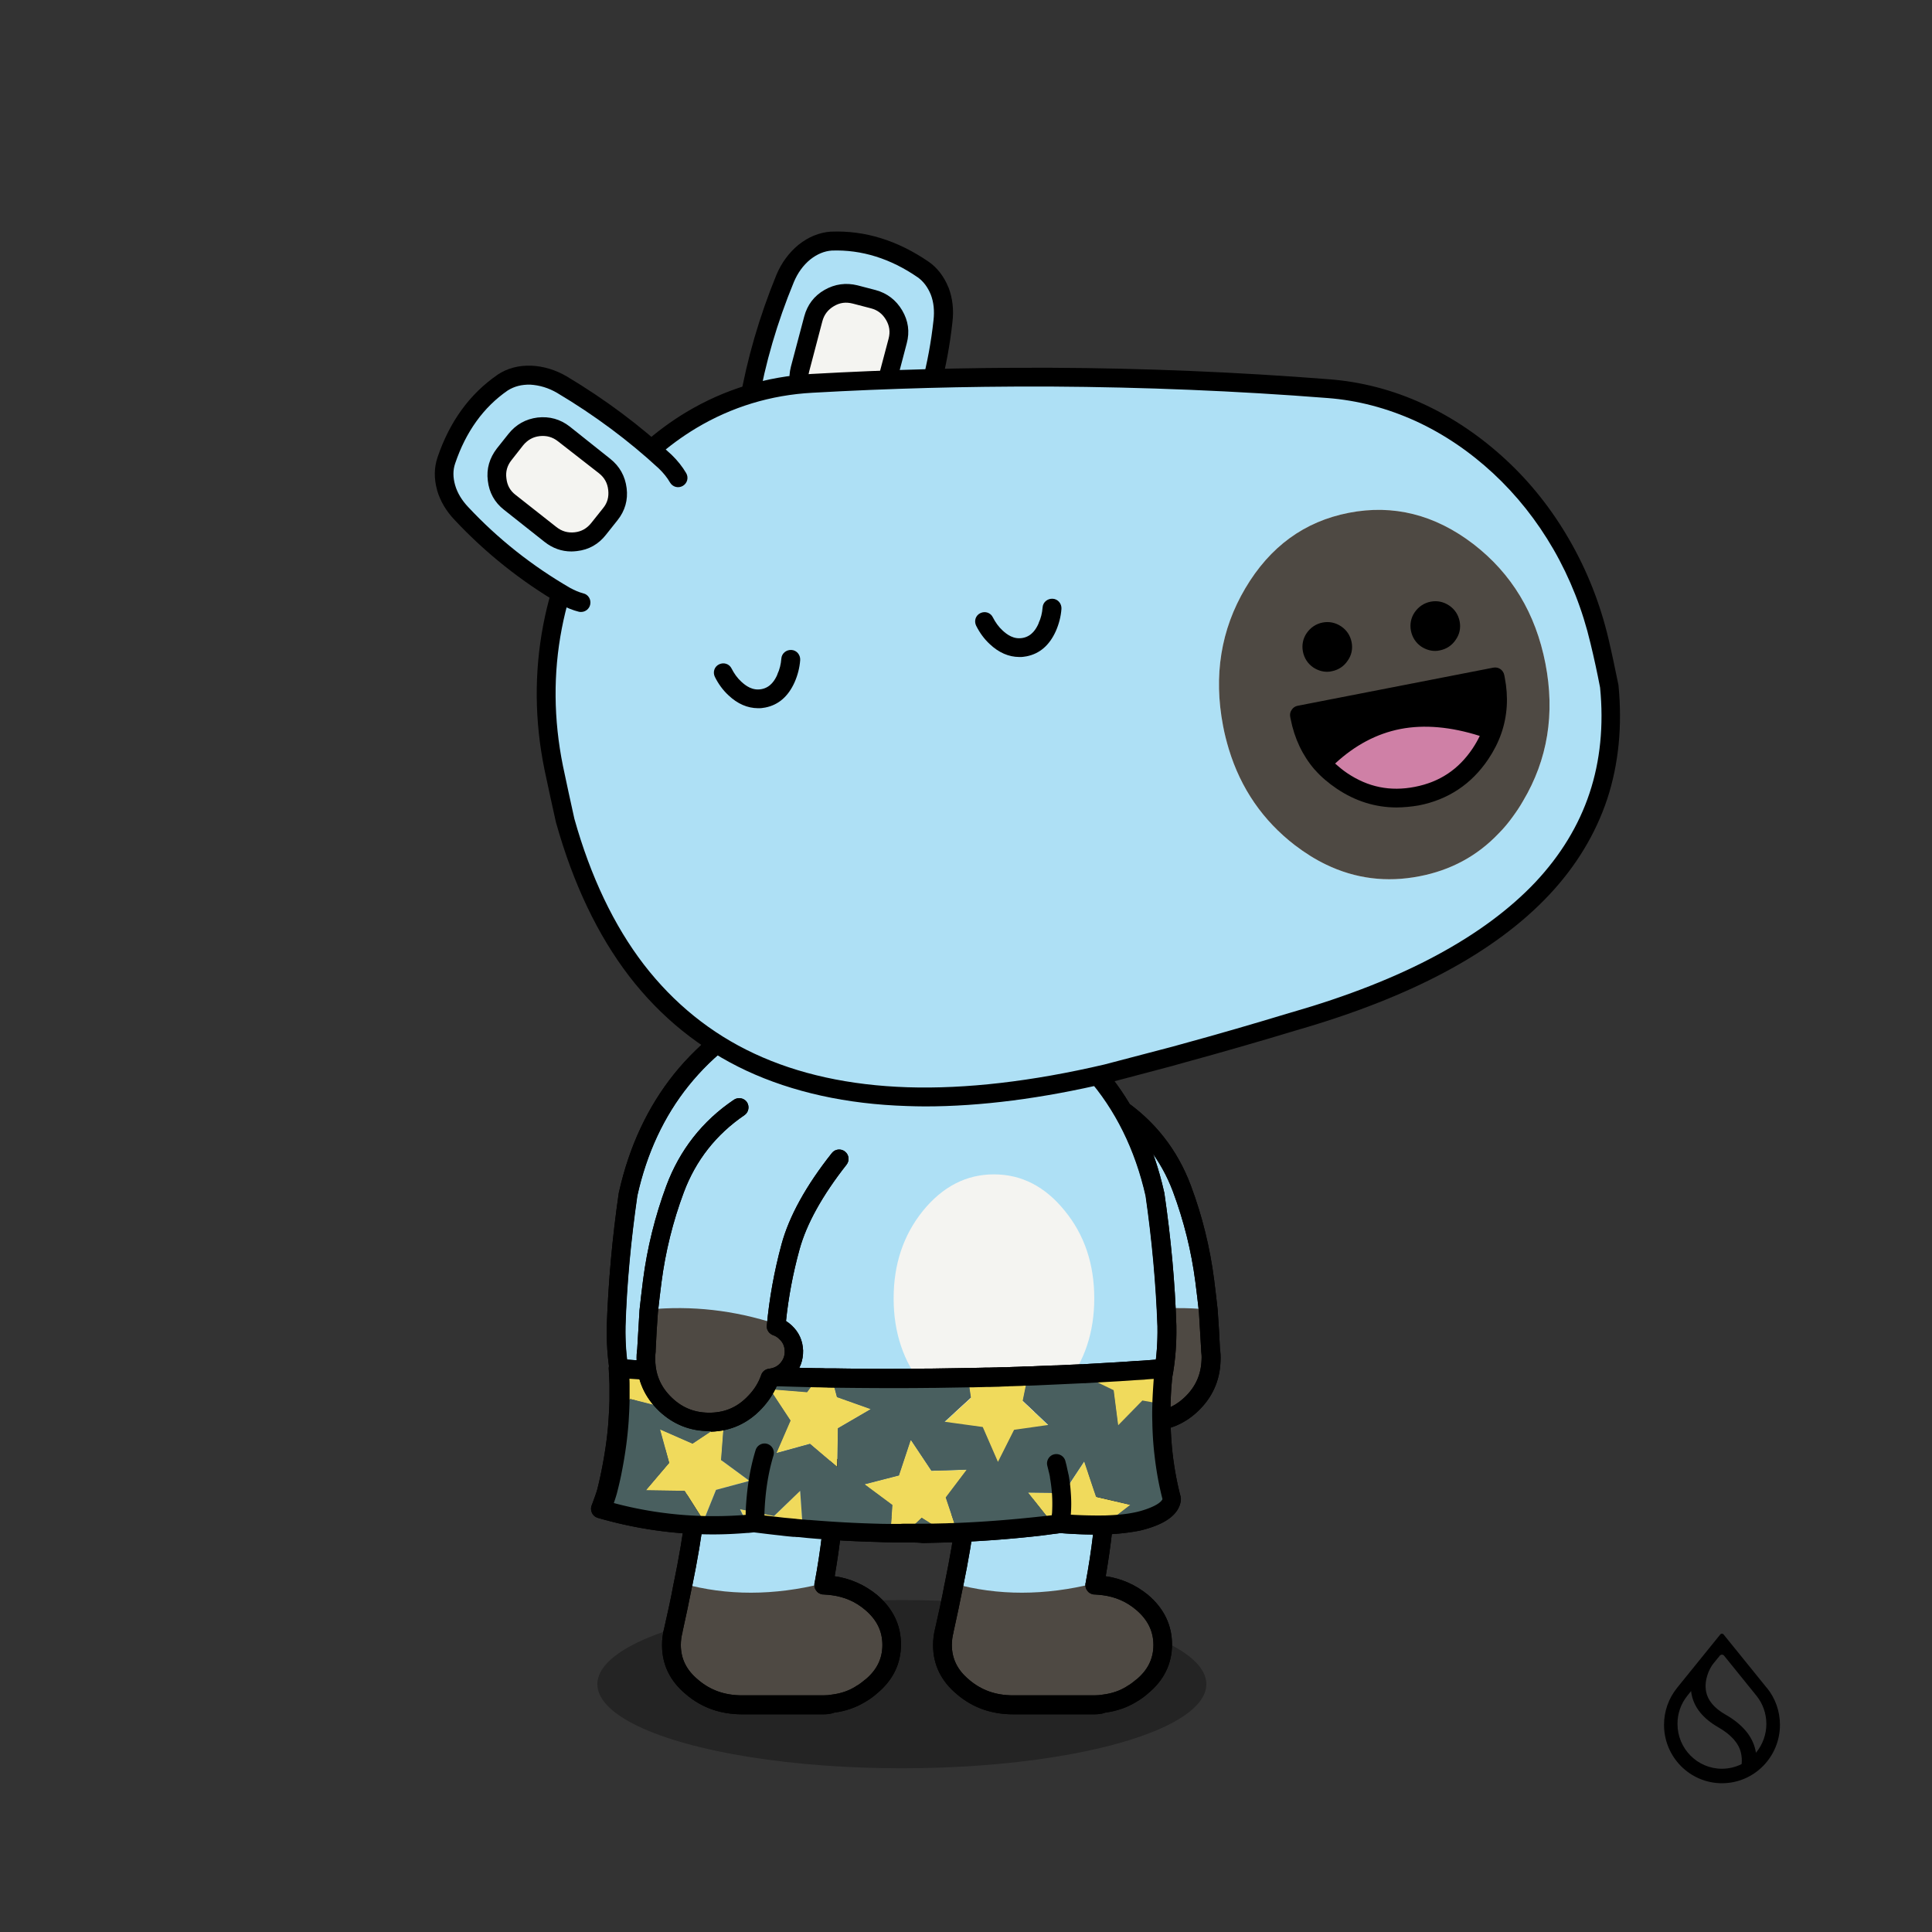 <svg version="1.1" xmlns="http://www.w3.org/2000/svg" xmlns:xlink="http://www.w3.org/1999/xlink" x="0px" y="0px" viewBox="0 0 3000 3000"><rect x="0" y="0" width="3000" height="3000" fill="#333333" stroke="none"/><ellipse opacity="0.3" cx="1400.4" cy="2615.2" rx="472.8" ry="130.6"></ellipse><g transform="matrix(-2.917, 0, 0, 2.917, 1880.95,1719.3)"><g transform="matrix(1, 0, 0, 1, 0, 0)"><path fill="#AEE0F5" d="M15.6,43.5c-6,16-10,32.3-12.1,49.1c-0.7,5.4-1.3,10.8-1.9,16.1c22.8-2.2,45.5,0.3,68,7.7
        c1.2-14,3.8-28.1,7.7-42.3c3.9-14.2,12.5-29.8,25.9-46.8L49.7,0C33.7,10.8,22.4,25.3,15.6,43.5z"></path><path fill="#4e4943" d="M74.5,118.4c-1.4-1.4-3.1-2.4-5-3c-22.6-7.4-45.2-9.9-68-7.7c-0.5,6.7-0.9,13.5-1.2,20.5
    C0,130-0.1,131.8,0,133.8c0.3,9.3,3.8,17.1,10.5,23.4c6.8,6.4,14.9,9.4,24.2,9.1c9.3-0.3,17.2-3.8,23.5-10.7
    c3.6-3.7,6.2-8,7.9-12.8c3.6-0.4,6.6-1.9,8.9-4.4c2.6-2.9,3.9-6.4,3.8-10.2C78.9,124.4,77.4,121.1,74.5,118.4z"></path></g><path d="M33.7,172.4c0.4,0,0.8,0,1.3,0c10.6-0.3,19.7-4.4,27-12.3c3.3-3.5,6-7.5,7.9-11.8c3.5-0.9,6.5-2.7,9-5.4c0,0,0,0,0,0
    c3.5-3.9,5.2-8.5,5.1-13.7c0,0,0,0,0,0c-0.2-5.3-2.2-9.7-6-13.3c-1-0.9-2-1.7-3.1-2.4c1.3-12.5,3.7-25.3,7.2-38.1
    c3.7-13.5,12.1-28.7,25-45.1c1.7-2.2,1.3-5.3-0.8-7c-2.2-1.7-5.3-1.3-7,0.8C85.5,41.6,76.5,57.9,72.4,72.7
    c-3.9,14.5-6.5,29-7.8,43.1c0,0.4,0,0.8,0,1.2c0.1,0.7,0.4,1.4,0.8,2c0.4,0.6,0.9,1.1,1.6,1.5c0.3,0.2,0.7,0.4,1.1,0.5
    c1.1,0.4,2.1,1,3,1.9c0,0,0.1,0.1,0.1,0.1c1.9,1.7,2.8,3.7,2.9,6.3c0.1,2.6-0.7,4.8-2.5,6.7c-1.5,1.6-3.4,2.5-5.8,2.8
    c-1.9,0.2-3.5,1.5-4.2,3.3c-1.5,4.1-3.7,7.8-6.8,11c0,0,0,0,0,0c-5.5,5.9-12.1,8.9-20,9.1c-8,0.2-14.8-2.3-20.6-7.8
    c-5.8-5.5-8.7-12-9-19.9c0,0,0-0.1,0-0.1c-0.1-1.6,0-3.2,0.2-4.6c0-0.2,0-0.3,0-0.5c0.4-6.9,0.8-13.7,1.2-20.3
    c0.6-5.3,1.2-10.7,1.9-16c2.1-16.3,6.1-32.4,11.9-48c6.4-17.1,17.2-30.9,32.3-41.1c2.3-1.5,2.9-4.7,1.3-6.9
    c-1.5-2.3-4.7-2.9-6.9-1.3C30.1,7.2,18,22.7,10.9,41.7C4.8,58,0.7,74.8-1.5,91.9c-0.7,5.4-1.3,10.9-1.9,16.2c0,0,0,0.1,0,0.1
    c0,0.1,0,0.1,0,0.2c-0.5,6.6-0.9,13.4-1.2,20.3c-0.3,2-0.4,4.1-0.3,6.3c0.3,10.6,4.4,19.6,12.1,26.9
    C14.6,168.9,23.5,172.4,33.7,172.4z"></path></g><g transform="matrix(-2.917, 0, 0, 2.917, 1880.95,1719.3)"><g transform="matrix( 1, 0, 0, 1, 0,0) "><path d="M33.7,172.4c0.4,0,0.8,0,1.3,0c10.6-0.3,19.7-4.4,27-12.3c3.3-3.5,6-7.5,7.9-11.8c3.5-0.9,6.5-2.7,9-5.4c0,0,0,0,0,0
    c3.5-3.9,5.2-8.5,5.1-13.7c0,0,0,0,0,0c-0.2-5.3-2.2-9.7-6-13.3c-1-0.9-2-1.7-3.1-2.4c1.3-12.5,3.7-25.3,7.2-38.1
    c3.7-13.5,12.1-28.7,25-45.1c1.7-2.2,1.3-5.3-0.8-7c-2.2-1.7-5.3-1.3-7,0.8C85.5,41.6,76.5,57.9,72.4,72.7
    c-3.9,14.5-6.5,29-7.8,43.1c0,0.4,0,0.8,0,1.2c0.1,0.7,0.4,1.4,0.8,2c0.4,0.6,0.9,1.1,1.6,1.5c0.3,0.2,0.7,0.4,1.1,0.5
    c1.1,0.4,2.1,1,3,1.9c0,0,0.1,0.1,0.1,0.1c1.9,1.7,2.8,3.7,2.9,6.3c0.1,2.6-0.7,4.8-2.5,6.7c-1.5,1.6-3.4,2.5-5.8,2.8
    c-1.9,0.2-3.5,1.5-4.2,3.3c-1.5,4.1-3.7,7.8-6.8,11c0,0,0,0,0,0c-5.5,5.9-12.1,8.9-20,9.1c-8,0.2-14.8-2.3-20.6-7.8
    c-5.8-5.5-8.7-12-9-19.9c0,0,0-0.1,0-0.1c-0.1-1.6,0-3.2,0.2-4.6c0-0.2,0-0.3,0-0.5c0.4-6.9,0.8-13.7,1.2-20.3
    c0.6-5.3,1.2-10.7,1.9-16c2.1-16.3,6.1-32.4,11.9-48c6.4-17.1,17.2-30.9,32.3-41.1c2.3-1.5,2.9-4.7,1.3-6.9
    c-1.5-2.3-4.7-2.9-6.9-1.3C30.1,7.2,18,22.7,10.9,41.7C4.8,58,0.7,74.8-1.5,91.9c-0.7,5.4-1.3,10.9-1.9,16.2c0,0,0,0.1,0,0.1
    c0,0.1,0,0.1,0,0.2c-0.5,6.6-0.9,13.4-1.2,20.3c-0.3,2-0.4,4.1-0.3,6.3c0.3,10.6,4.4,19.6,12.1,26.9
    C14.6,168.9,23.5,172.4,33.7,172.4z"></path></g></g><g transform="matrix(2.917, 0, 0, 2.917, 1463.45,1961.9)"><g transform="matrix(1, 0, 0, 1, 0, 0)"><path fill="#AEE0F5" d="M6,171.3L6,171.3c23.5,6.5,48.4,6.5,74.9,0c3.3-18,5.3-35.2,6.1-51.5c0.2-5.5,0.3-9,0.3-10.5l-73.1-5
    C14.5,121.4,11.8,143.8,6,171.3z"></path><path fill="#4e4943" d="M6,170.4c-1.5,7.7-3.1,15.6-5,23.7c-0.7,2.6-1,5.3-1,8.1c0,8.8,3.7,16.3,11,22.4c7.3,6.3,16.2,9.4,26.6,9.4
    h43.2c1.8,0,3.5-0.2,5.2-0.4c5.4-0.7,10.3-2.4,14.7-5.1c1.9-1.1,3.7-2.4,5.4-3.9c7.4-6.1,11-13.5,11-22.4
    c0-8.8-3.7-16.4-11-22.6c-5.8-4.8-12.5-7.8-20.1-8.9c-1.6-0.2-3.3-0.4-5.1-0.4C54.5,176.9,29.5,176.9,6,170.4z"></path></g><path d="M80.8,240H37.6C26,240,16,236.4,7.8,229.4c-8.5-7-12.8-15.8-12.8-26.2c0-3.2,0.4-6.3,1.2-9.3c1.8-7.9,3.5-15.6,4.9-23.2
c0-0.1,0-0.3,0.1-0.4c5.6-27.1,8.4-49.3,8.1-65.9c0-2.8,2.2-5,4.9-5.1c0,0,0,0,0.1,0c2.7,0,5,2.2,5,4.9
c0.2,17.3-2.6,40.1-8.3,67.8c0,0.1,0,0.2-0.1,0.3c-1.5,7.7-3.2,15.7-5,23.8c0,0.1,0,0.1,0,0.2c-0.6,2.2-0.9,4.5-0.9,6.8
c0,7.3,3,13.4,9.2,18.5c0,0,0,0,0.1,0.1c6.5,5.5,14.1,8.2,23.3,8.2h43.2c1.6,0,3.1-0.1,4.6-0.4c0,0,0.1,0,0.1,0
c4.7-0.6,8.9-2,12.7-4.4c0,0,0.1-0.1,0.1-0.1c1.6-0.9,3.1-2,4.6-3.3c0.1-0.1,0.1-0.1,0.2-0.1c6.2-5.1,9.2-11.2,9.2-18.5
c0-7.3-3-13.5-9.3-18.8c-5.1-4.3-10.9-6.8-17.6-7.7c-1.4-0.2-2.9-0.3-4.4-0.4c-0.2,0-0.3,0-0.5,0c-0.6-0.1-1.1-0.2-1.6-0.5
c-0.7-0.3-1.3-0.8-1.7-1.4c-0.5-0.6-0.8-1.2-1-2c-0.1-0.5-0.2-1.1-0.1-1.7c0-0.2,0-0.3,0.1-0.5c3.3-17.6,5.3-34.7,6-50.8
c0.2-5.4,0.3-8.9,0.3-10.4c0.1-2.8,2.3-4.9,5.1-4.9c2.8,0.1,5,2.3,4.9,5.1c0,1.6-0.1,5-0.4,10.6c-0.6,14.9-2.4,30.6-5.2,46.8
c8.4,1.2,16,4.6,22.5,9.9c0,0,0,0,0,0c8.5,7.2,12.8,16.1,12.8,26.4c0,10.3-4.3,19.1-12.8,26.1c-1.9,1.7-4,3.2-6.1,4.4
c-5,3.1-10.6,5-16.6,5.8C84.9,239.8,82.9,240,80.8,240C80.9,240,80.9,240,80.8,240z"></path></g><g transform="matrix(2.917, 0, 0, 2.917, 1463.45,1961.9)"><g transform="matrix( 1, 0, 0, 1, 0,0) "><path d="M80.8,240H37.6C26,240,16,236.4,7.8,229.4c-8.5-7-12.8-15.8-12.8-26.2c0-3.2,0.4-6.3,1.2-9.3c1.8-7.9,3.5-15.6,4.9-23.2
c0-0.1,0-0.3,0.1-0.4c5.6-27.1,8.4-49.3,8.1-65.9c0-2.8,2.2-5,4.9-5.1c0,0,0,0,0.1,0c2.7,0,5,2.2,5,4.9
c0.2,17.3-2.6,40.1-8.3,67.8c0,0.1,0,0.2-0.1,0.3c-1.5,7.7-3.2,15.7-5,23.8c0,0.1,0,0.1,0,0.2c-0.6,2.2-0.9,4.5-0.9,6.8
c0,7.3,3,13.4,9.2,18.5c0,0,0,0,0.1,0.1c6.5,5.5,14.1,8.2,23.3,8.2h43.2c1.6,0,3.1-0.1,4.6-0.4c0,0,0.1,0,0.1,0
c4.7-0.6,8.9-2,12.7-4.4c0,0,0.1-0.1,0.1-0.1c1.6-0.9,3.1-2,4.6-3.3c0.1-0.1,0.1-0.1,0.2-0.1c6.2-5.1,9.2-11.2,9.2-18.5
c0-7.3-3-13.5-9.3-18.8c-5.1-4.3-10.9-6.8-17.6-7.7c-1.4-0.2-2.9-0.3-4.4-0.4c-0.2,0-0.3,0-0.5,0c-0.6-0.1-1.1-0.2-1.6-0.5
c-0.7-0.3-1.3-0.8-1.7-1.4c-0.5-0.6-0.8-1.2-1-2c-0.1-0.5-0.2-1.1-0.1-1.7c0-0.2,0-0.3,0.1-0.5c3.3-17.6,5.3-34.7,6-50.8
c0.2-5.4,0.3-8.9,0.3-10.4c0.1-2.8,2.3-4.9,5.1-4.9c2.8,0.1,5,2.3,4.9,5.1c0,1.6-0.1,5-0.4,10.6c-0.6,14.9-2.4,30.6-5.2,46.8
c8.4,1.2,16,4.6,22.5,9.9c0,0,0,0,0,0c8.5,7.2,12.8,16.1,12.8,26.4c0,10.3-4.3,19.1-12.8,26.1c-1.9,1.7-4,3.2-6.1,4.4
c-5,3.1-10.6,5-16.6,5.8C84.9,239.8,82.9,240,80.8,240C80.9,240,80.9,240,80.8,240z"></path></g></g><g transform="matrix(2.917, 0, 0, 2.917, 956.5,1516.1)"><g transform="matrix(1, 0, 0, 1, 0, 0)"><g><path fill="#AEE0F5" d="M293.3,186.1c-0.8-22.8-2.9-46.2-6.4-70.2c-5.8-25.7-16.5-47.5-32.3-65.5C241.5,35.6,225,23.3,205,13.8
					c-15-7.2-31.1-11.7-48.1-13.4h-0.1c-0.2,0-0.4-0.1-0.7-0.1c-0.7,0-1.5-0.1-2.2-0.1l-2.6,0c-0.2,0-0.4,0-0.6,0h-1.4
					c-0.3,0-0.7,0-1,0H145c-0.3,0-0.7,0-1.1,0c0,0-0.1,0-0.1,0h-1.2c-0.4,0-0.8,0-1.1,0c-1.1,0-2.1,0.1-3.2,0.1
					c-0.4,0-0.8,0.1-1.2,0.1c-17.2,1.7-33.5,6.2-48.8,13.5C44.2,34.9,16.9,69,6.4,115.9c-3.5,24-5.6,47.3-6.4,70.2
					c-1.3,69,43.7,104.5,134.8,106.6c0.5,0,1.1,0,1.6,0l5.4,0.1c0.3,0,0.7,0,1.1,0h0.9c0.1,0,0.1,0,0.1,0h1.1c0.3,0,0.5,0,0.8,0h2.9
					c0.2,0,0.4,0,0.5,0c0,0,0.1,0,0.2,0c0.6,0,1.3,0,1.9,0l5.4-0.1c0.5,0,1.1,0,1.6,0C249.6,290.6,294.5,255.1,293.3,186.1z"></path></g></g><g><path d="M151.4,297.8h-9.5c0,0-0.1,0-0.1,0l-5.4-0.1h-1.6c0,0-0.1,0-0.1,0c-23.1-0.5-43.6-3.2-60.9-8
				c-17.6-4.9-32.4-12-44.1-21.3C6,249.7-5.6,222-4.9,186c0,0,0-0.1,0-0.1c0.8-22.9,2.9-46.7,6.4-70.7c0-0.1,0-0.2,0.1-0.4
				C7,90.7,16.8,69.6,30.9,52C45,34.5,63.6,20.1,86.2,9.2c15.7-7.6,32.7-12.3,50.4-14c0,0,0.1,0,0.1,0c0.4,0,0.8-0.1,1.1-0.1
				c0.1,0,0.2,0,0.3,0l3-0.1c0.4,0,0.9-0.1,1.4-0.1h8.2c0.3,0,0.7,0,1,0.1l2.4,0.1c0.1,0,0.1,0,0.2,0c0.3,0,0.6,0,1,0
				c0.5,0,1,0.1,1.5,0.1c0,0,0,0,0,0c0.2,0,0.5,0.1,0.7,0.1c17.5,1.8,34.2,6.4,49.7,13.9c20.5,9.8,37.7,22.6,51.1,37.9
				c16.3,18.5,27.6,41.3,33.5,67.7c0,0.1,0.1,0.2,0.1,0.4c3.5,24,5.7,47.8,6.4,70.7c0,0,0,0.1,0,0.1c0.6,36-11,63.7-34.7,82.4
				c-11.7,9.3-26.6,16.4-44.1,21.3c-17.3,4.8-37.8,7.5-60.9,8c0,0-0.1,0-0.1,0h-1.6L151.4,297.8
				C151.5,297.8,151.5,297.8,151.4,297.8z M141.9,287.8h9.5l5.4-0.1c0,0,0.1,0,0.1,0h1.5c44.2-1,77.5-10.2,99-27.1
				c10.5-8.3,18.4-18.7,23.5-30.9c5.2-12.3,7.6-27,7.3-43.4c-0.8-22.4-2.9-45.8-6.3-69.4c-5.6-24.7-16.1-45.9-31.2-63.1
				c-12.6-14.3-28.7-26.2-48-35.5c-14.4-6.9-30-11.3-46.3-12.9c-0.1,0-0.3,0-0.4,0c-0.1,0-0.3,0-0.4-0.1c-0.7,0-1.3-0.1-2-0.1
				L151.2,5c-0.2,0-0.4,0-0.6,0h-8c-0.2,0-0.4,0-0.6,0c-0.1,0-0.2,0-0.3,0l-3.1,0.1c-0.3,0-0.7,0.1-1.1,0.1c-16.5,1.6-32.4,6-47,13
				c-21.3,10.2-38.7,23.7-51.8,40c-13.1,16.3-22.3,36-27.3,58.6c-3.4,23.6-5.6,46.9-6.3,69.4c-0.3,16.4,2.2,31.1,7.3,43.4
				c5.1,12.2,13,22.6,23.5,30.9c21.5,17,54.8,26.1,99,27.1h1.5c0,0,0.1,0,0.1,0L141.9,287.8z"></path></g></g><g transform="matrix(2.917, 0, 0, 2.917, 956.5,1516.1)"><g transform="matrix(1, 0, 0, 1, 0, 0)"><g fill="#F4F4F1"><path d="M201.2,105.4c-14.7,0-27.3,6.5-37.8,19.4c-10.4,12.9-15.6,28.4-15.6,46.6s5.2,33.7,15.6,46.6
        c10.5,12.9,23.1,19.4,37.8,19.4c14.7,0,27.3-6.5,37.7-19.4c10.5-12.9,15.7-28.4,15.7-46.6c0-18.2-5.2-33.8-15.7-46.6
        C228.5,111.9,215.9,105.4,201.2,105.4z"></path></g><path d="M151.4,297.8h-9.5c0,0-0.1,0-0.1,0l-5.4-0.1h-1.6c0,0-0.1,0-0.1,0c-2.8-0.1-5.6-0.2-8.3-0.3c-29.2-1.4-53.8-6.4-73.2-15 c-19.8-8.8-34.8-21.5-44.5-37.7C-0.7,228.7-5.4,209-4.9,186c0,0,0-0.1,0-0.1c0.8-22.9,2.9-46.7,6.4-70.7c0-0.1,0-0.2,0.1-0.4 C7,90.7,16.8,69.6,30.9,52C45,34.5,63.6,20.1,86.2,9.2c3.6-1.7,7.3-3.3,11-4.7c12.5-4.8,25.7-7.9,39.4-9.2c0,0,0.1,0,0.1,0l0.3,0 c0.3,0,0.5,0,0.8-0.1c0.1,0,0.2,0,0.3,0l3-0.1c0.4,0,0.9-0.1,1.4-0.1h8.2c0.3,0,0.7,0,1,0.1l2.4,0.1c0.1,0,0.1,0,0.2,0 c0.3,0,0.6,0,1,0c0.5,0,1,0.1,1.5,0.1c0,0,0,0,0,0c0.2,0,0.4,0.1,0.7,0.1c17.5,1.8,34.2,6.4,49.7,13.9c1.4,0.7,2.8,1.4,4.2,2.1 c21.4,10.9,39,25.2,52.4,42.4c13.4,17.2,22.8,37.8,28,61.1c0,0.1,0.1,0.2,0.1,0.4c3.5,24,5.7,47.8,6.4,70.7c0,0,0,0.1,0,0.1 c0.4,23-4.2,42.7-13.8,58.7c-11.4,19.2-30.1,33.3-55.6,42c-6.2,2.1-13,4-20,5.5c-0.9,0.2-1.8,0.4-2.6,0.5c-0.1,0-0.1,0-0.2,0 l-19.2,3c-0.1,0-0.3,0-0.4,0l-20.3,1.6c-0.1,0-0.2,0-0.2,0c-2.4,0.1-4.8,0.1-7.2,0.2c0,0-0.1,0-0.1,0h-1.6L151.4,297.8 C151.5,297.8,151.5,297.8,151.4,297.8z M141.9,287.8h9.5l5.4-0.1c0,0,0.1,0,0.1,0h1.5c2.3-0.1,4.7-0.1,7-0.2l20-1.6l19-3 c0.8-0.2,1.6-0.3,2.4-0.5c6.6-1.4,13-3.2,18.8-5.2c23.2-7.9,40.1-20.6,50.3-37.7c8.6-14.4,12.7-32.3,12.4-53.4 c-0.8-22.4-2.9-45.8-6.3-69.4c-4.9-21.8-13.7-41-26.1-57c-12.5-16-29-29.4-49-39.6c-1.3-0.7-2.6-1.3-4-2 c-14.4-6.9-30-11.3-46.3-12.9c-0.1,0-0.3,0-0.4,0c-0.1,0-0.3,0-0.4-0.1c-0.7,0-1.3-0.1-2-0.1L151.2,5c-0.2,0-0.4,0-0.6,0h-8 c-0.2,0-0.4,0-0.6,0c-0.1,0-0.2,0-0.3,0l-3.1,0.1c-0.2,0-0.5,0-0.8,0.1l-0.3,0c-12.8,1.2-25.1,4.1-36.8,8.6 c-3.5,1.3-6.9,2.8-10.3,4.4c-21.3,10.2-38.7,23.7-51.8,40c-13.1,16.3-22.3,36-27.3,58.6c-3.4,23.6-5.6,46.9-6.3,69.4 c-0.4,21.1,3.8,39,12.3,53.4c8.6,14.4,22.1,25.8,39.9,33.7c18.3,8.1,41.7,12.9,69.6,14.2c2.6,0.1,5.3,0.2,8,0.3h1.5 c0,0,0.1,0,0.1,0L141.9,287.8z"></path></g></g><svg xmlns="http://www.w3.org/2000/svg" width="3000" height="3000" fill="none"><path fill="#F0DA5C" d="M1646.71 2364.83c.59-4.95 1.17-9.91 1.46-14.87.59-10.5.59-21 0-31.5l-51.62-.58 33.54 42.29-2.33 7c6.12-.59 12.54-1.46 18.95-2.34Zm-76.41-227.78c-2.34 0-4.38 0-6.71.29l-16.33 8.46-12.84-7.59h-3.79c-7 .29-14.29.29-21.29.59-2.33 0-4.37 0-6.42.29l4.67 32.08-41.12 37.62 59.5 8.17 23.62 54.25 25.08-49.87 53.38-7.59-39.96-37.62 8.17-39.96h-4.09c-1.75 0-3.79 0-5.54.29-5.54.29-10.79.29-16.33.59Zm146.7 229.83 38.5-29.75-53.37-12.55-18.38-54.83-32.37 49h-3.21c.59 10.5.59 21 0 31.5-.29 4.96-.58 9.92-1.46 14.88 26.54 1.75 50.17 2.62 70.29 1.75Zm82.84-242.08c-.3 0-.3 0-.59.29-7.87.58-15.75 1.16-23.91 1.75-3.5.29-7 .58-10.21.58-5.84.29-11.67.88-17.5 1.17-2.92.29-5.84.29-8.75.29-15.17.87-30.33 1.75-45.79 2.62-2.92.3-6.13.3-9.04.59h-1.17c-.58 0-1.17 0-1.75.29l-4.38 2.33 52.5 25.38 7 54.54 37.63-38.5 22.75 4.08v-.58c.29-12.25.87-24.79 2.04-37.33.29-2.63.29-5.55.58-8.17l-.29-.58.29-.59c0-.58.29-1.46.29-2.04 0-2.33.3-4.08.3-6.12Zm-638.74 240.91c3.5-.29 6.71-.58 9.91-1.17v-7.58c0-3.21.3-6.13.3-9.33l-21.88-4.38 10.79 22.46c.29.29.59.29.88 0Zm-199.79-229.25c.292 5.54.292 10.79.292 16.34.291 5.83.291 11.37.291 16.91 0 6.71-.291 13.42-.583 20.13l17.5-17.5 57.17 14.29-24.5-50.17 4.66-8.16c-18.372-1.17-37.039-2.34-55.413-3.8.291 4.09.583 8.17.583 11.96Zm434.57 154.87-53.37 13.71 43.17 32.09-2.92 43.16c2.92 0 5.83 0 8.75.29H1406.38l24.8-23.62 36.16 22.75c3.21 0 6.71-.29 9.92-.29s6.41-.3 9.33-.59c-.87-2.62-2.04-5.54-3.21-8.75l-14.87-44.33 32.66-43.16-54.83 1.75-32.08-48.13-18.38 55.12ZM1246.55 2373l-4.08-58.33-39.96 39.08-30.91-6.12c0 3.2-.29 6.12-.29 9.33v7.58c14.58 2.04 28.87 3.5 43.45 5.25 6.42.59 12.54 1.46 18.96 1.75.58 0 1.17.29 1.75.29 1.17.3 2.63.3 3.79.3 2.63.58 4.96.87 7.29.87Zm44.92-233.91h-9.33c-4.09 0-8.17-.29-12.25-.29l-16.92 22.75-57.75-4.67 32.08 48.71-21.87 50.45 51.92-14.29.58.29 42 35.88.87-60.08 51.04-29.75-52.49-18.67-7.88-30.33Zm-288.45 174.99 60.08.88 29.46 46.37 19.25-47.83 51.91-14-44.04-32.37 4.38-57.75-48.71 32.37-50.46-22.16 14.29 51.91-36.16 42.58Z"></path><path fill="#495F5F" d="m1467.34 2379.42-36.16-22.75-24.8 23.62c9.05 0 18.09 0 26.84-.29 11.66.29 23.04 0 34.12-.58Zm-170.04-240.33h-5.83l8.17 30.33 52.5 18.67-51.05 29.75-.87 60.08-42-35.58-.58-.3-51.92 14.3 21.88-50.46-32.09-48.71 57.75 4.67 16.92-22.75c-80.5-1.75-161.29-4.96-242.37-9.92h-.29c-3.8-.29-7.3-.58-11.09-.58l-4.66 8.16 24.5 50.17-57.461-14.58-17.5 17.5c-.291 5.25-.583 10.21-1.166 15.16-1.75 24.5-4.959 49.29-9.917 74.38-2.041 11.08-4.666 22.16-7.291 33.25-1.75 7.29-5.25 17.2-10.208 30.33 74.083 21.58 149.623 29.46 227.203 23.04l-10.79-22.46 21.87 4.38c1.17-33.84 6.13-64.75 14.88-93.04-8.46 28.29-13.42 59.2-14.88 93.04l30.92 6.12 40.54-39.08 4.08 58.33c2.92.29 5.55.59 8.46.59 35.88 2.91 71.46 4.95 107.04 5.83 7 .29 13.71.29 20.71.29l2.92-43.17-43.17-32.08 53.37-13.71 18.38-55.41 32.08 48.12 54.83-1.75-32.66 43.17 14.87 44.33c1.17 3.21 2.34 6.42 3.21 8.75 43.46-1.75 86.62-5.25 129.79-9.92 3.79-.29 7.29-.87 11.08-1.45l2.34-7-33.54-42.3 51.62.59c-.58-9.34-1.75-18.38-3.5-27.42v-.58c-.58-3.79-1.46-7.58-2.33-11.38-.59-2.62-1.17-4.95-2.05-7.58.59 2.63 1.46 4.96 2.05 7.58.87 3.8 1.75 7.59 2.33 11.38v.58c1.75 9.04 2.92 18.38 3.5 27.42h3.21l32.37-49 18.38 54.83 53.37 12.54-38.5 29.75c16.92-.58 31.79-1.75 44.33-4.37 5.55-1.17 10.5-2.34 15.17-3.5 28.29-8.17 42.58-19.25 43.46-32.67-5.84-21.87-9.92-44.62-12.84-67.96-2.04-16.62-2.91-33.54-3.2-50.75-.3-8.74-.3-17.49 0-26.54v-.58c.29-12.25 1.16-24.79 2.33-37.33.29-2.63.58-5.25.58-8.17v-1.46c.29-3.21.59-6.12 1.17-9.33-2.63.29-5.25.29-7.88.29-.29 1.75-.29 3.5-.29 5.54 0 .59-.29 1.46-.29 2.04l-.29.59.29.58c-.29 2.63-.58 5.54-.58 8.17-1.17 12.54-1.75 25.08-2.04 37.33v.58l-22.75-4.08-37.63 38.5-7-54.54-52.5-25.38 4.38-2.33c-12.54.58-25.08 1.17-37.63 1.75-12.83.58-25.66 1.17-38.2 1.75-2.92.29-5.84.29-9.04.58l-8.17 39.96 39.96 37.63-53.38 7.58-25.08 49.87-23.62-54.25-59.5-8.16 41.12-37.63-4.67-32.08c-18.08.29-35.87.58-53.95.88h-5.54c-48.71 1.45-97.42 1.16-146.13.29Zm-234.2 175.87-60.08-.88 36.16-42.58-14.29-51.91 50.46 22.16 48.71-32.37-4.38 57.75 44.04 32.37-51.91 14-19.25 47.83-29.46-46.37Z"></path><path fill="#A87D4F" d="M1408.43 1516.68h-2.63c2.05 0 4.09.3 6.13.3.87 0 1.46.29 2.33.29v-.29c-1.75-.3-3.79-.3-5.83-.3Z"></path><path fill="#000" d="M1410.76 2395.17h-19.54c-2.92 0-6.12 0-9.04-.29-6.71 0-13.71-.3-20.71-.59-35.58-.87-72.04-2.91-107.91-6.12-2.92-.29-5.54-.59-8.46-.88-2.63-.29-4.96-.58-7.58-.58-1.46 0-2.63-.29-4.09-.29h-1.46c-6.41-.59-12.83-1.17-19.25-2.04-13.99-1.46-27.99-3.21-41.99-4.96-2.92.29-5.55.58-8.46.87h-1.46c-17.79 1.46-35.58 2.34-53.37 2.34-60.67 0-120.752-8.75-179.085-25.67-3.791-1.17-7.291-3.79-9.041-7.58-1.75-3.8-2.042-7.88-.583-11.67 4.666-12.54 8.166-21.87 9.624-28.58a640.98 640.98 0 0 0 7-32.38c4.667-24.5 8.167-49 9.625-72.62l.875-14.88c.292-6.41.583-12.83.583-19.25v-16.62c0-5.25-.291-10.5-.583-15.75-.292-4.08-.292-7.87-.583-11.96-.292-4.08 1.166-8.46 4.375-11.37 2.916-2.92 7-4.67 11.374-4.09 18.375 1.46 37.041 2.63 55.419 3.8 3.5.29 7 .58 10.5.58h.58c80.5 4.96 161.87 8.46 241.79 9.92 4.08 0 8.16 0 12.25.29h14.87c48.42.87 97.42.87 145.54.29h5.54c17.79-.29 35.88-.58 53.96-.88h6.42c7-.29 14.29-.29 21.29-.58h3.79c4.67 0 9.62-.29 14.29-.29 4.96-.29 9.92-.29 14.87-.29 2.05 0 4.38-.29 6.71-.29 5.25-.3 10.5-.3 15.75-.59 1.75 0 3.79-.29 5.54-.29h4.09l9.04-.29c12.54-.58 25.37-1.17 38.21-1.46 12.25-.58 25.08-1.17 37.62-1.75h2.92c2.91-.29 6.12-.29 9.04-.58 15.17-.88 30.62-1.75 45.79-2.63 2.92-.29 5.83-.29 8.75-.58 5.83-.29 11.67-.88 17.5-1.17l10.21-.58c7.87-.58 15.46-1.17 23.33-1.75h1.17c2.62 0 4.96-.29 7.58-.58 4.38-.3 8.46 1.45 11.67 4.37 3.2 2.92 4.37 7.29 4.08 11.67-.29 3.21-.58 6.12-.88 9.33v1.46c-.29 2.62-.58 5.25-.58 7.87-1.17 12.25-1.75 24.5-2.04 36.17v.87c-.29 8.75-.29 17.21 0 25.67.29 16.63 1.46 33.54 3.21 49.58 2.62 22.46 6.71 44.63 12.25 65.92.29 1.46.58 2.92.58 4.37-.29 7.88-3.79 19.25-17.21 29.46-8.75 6.71-20.7 12.25-36.75 16.92-4.95 1.46-10.79 2.91-16.62 3.79-13.42 2.33-28.88 4.08-46.37 4.67-20.42.58-44.05 0-70.3-2.05-5.83.88-11.95 1.46-17.79 2.34-3.79.58-7.29.87-11.08 1.46-43.17 4.95-87.21 8.45-130.96 10.2-3.2 0-6.41.3-9.33.3-3.21 0-6.71.29-9.91.29-11.38.29-23.05.58-34.42.87-7-.87-14.58-.87-22.17-.87Zm-4.37-29.17h26.83c11.38 0 22.75-.29 33.83-.58 3.21 0 6.42-.29 9.63-.29 3.21 0 6.12-.3 9.33-.3 42.88-1.75 86.33-5.25 128.92-9.91 3.5-.29 7.29-.88 10.79-1.17 2.62-.29 4.96-.58 7.58-.87 0-.88 0-2.05.29-2.92.59-9.92.59-19.83 0-29.46-.58-8.75-1.75-17.5-3.21-25.96v-.87c-.58-3.5-1.45-7-2.33-10.21v-.29c-.58-2.33-1.17-4.67-1.75-7-2.04-7.88 2.63-15.75 10.21-17.79 7.87-2.04 15.75 2.62 17.79 10.21.58 2.62 1.46 5.25 2.04 8.16.88 4.09 1.75 7.88 2.63 11.96 0 .29 0 .58.29.88 1.75 9.33 2.91 19.25 3.5 28.87.87 11.08.87 22.17 0 33.25v.29c19.83 1.17 37.91 1.46 53.96 1.17 16.04-.59 30.33-1.75 41.99-4.09 4.96-.87 9.63-2.04 13.71-3.2 21.59-6.42 30.92-13.42 32.67-18.09-5.54-21.58-9.63-44.04-12.25-67.08-2.04-16.91-3.21-34.41-3.5-52.21-.29-8.75-.29-17.79 0-26.83v-.58c.29-12.54 1.17-25.38 2.04-38.21 0-.58 0-1.17.29-1.75-4.96.29-9.91.58-14.87 1.17l-10.21.58c-5.83.29-11.67.88-17.5 1.17-2.92.29-5.83.29-8.75.58-15.17.88-30.62 1.75-45.79 2.63-2.92.29-6.13.29-9.04.58h-2.92c-12.83.58-25.37 1.17-37.62 1.75-12.84.58-25.67 1.17-38.5 1.75l-9.04.29h-4.09c-1.75 0-3.5 0-5.54.29h-.29c-5.25.29-10.5.29-16.04.59-2.34 0-4.38 0-6.71.29-4.96 0-9.92.29-14.87.58-4.96 0-9.63.29-14.3.29h-3.79c-7 .29-14.29.29-21.29.59h-6.42l-54.24.87h-5.55c-48.41.58-97.7.29-146.41-.29h-5.83c-2.92 0-6.13 0-9.04-.29-4.09 0-8.17-.29-12.25-.29-80.21-1.75-161.88-4.96-242.67-9.92h-.58c-3.79-.29-7.58-.58-11.08-.88-12.84-.87-25.961-1.75-39.086-2.62.292 4.08.292 8.46.292 12.54v17.5c0 6.71-.292 13.71-.583 20.42l-.875 15.75c-1.75 25.08-5.25 50.74-10.208 76.12-2.042 11.08-4.667 22.46-7.583 33.83-1.167 4.67-2.917 10.21-5.25 16.92 66.503 17.79 135.333 23.91 204.743 18.37v-4.08c1.46-35 6.42-67.37 15.46-96.54 2.33-7.58 10.5-11.96 18.08-9.62 7.59 2.33 11.96 10.49 9.63 18.08-8.17 26.83-12.83 56.87-14 89.25v3.79c10.21 1.16 20.12 2.33 30.33 3.5 6.13.58 12.54 1.16 18.96 1.75l1.46.29c1.46 0 2.62.29 3.79.29 2.33.29 4.96.58 7.29.58 2.63.3 5.54.59 8.17.59 35.29 2.91 70.87 4.96 106.16 5.83 6.71.29 13.71.29 20.42.29H1398.51c2.34-.29 4.96-.29 7.88-.29Z"></path></svg><g transform="matrix(2.917, 0, 0, 2.917, 1042.6,1961.9)"><g transform="matrix(1, 0, 0, 1, 0, 0)"><path fill="#AEE0F5" d="M6,171.3L6,171.3c23.5,6.5,48.4,6.5,74.9,0c3.3-18,5.3-35.2,6.1-51.5c0.2-5.5,0.3-9,0.3-10.5l-73.1-5
					C14.5,121.4,11.8,143.8,6,171.3z"></path><path fill="#4e4943" d="M6,170.4c-1.5,7.7-3.1,15.6-5,23.7c-0.7,2.6-1,5.3-1,8.1c0,8.8,3.7,16.3,11,22.4c7.3,6.3,16.2,9.4,26.6,9.4
    h43.2c1.8,0,3.5-0.2,5.2-0.4c5.4-0.7,10.3-2.4,14.7-5.1c1.9-1.1,3.7-2.4,5.4-3.9c7.4-6.1,11-13.5,11-22.4
    c0-8.8-3.7-16.4-11-22.6c-5.8-4.8-12.5-7.8-20.1-8.9c-1.6-0.2-3.3-0.4-5.1-0.4C54.5,176.9,29.5,176.9,6,170.4z"></path><path d="M80.8,240H37.6C26,240,16,236.4,7.8,229.4c-8.5-7-12.8-15.8-12.8-26.2c0-3.2,0.4-6.3,1.2-9.3c1.8-7.8,3.5-15.6,4.9-23.2
				c0-0.1,0-0.3,0.1-0.4c5.6-27.1,8.4-49.3,8.1-65.9c0-2.8,2.2-5,4.9-5.1c2.8,0,5,2.2,5.1,4.9c0.2,17.3-2.6,40.1-8.3,67.8
				c0,0.1,0,0.2-0.1,0.3c-1.5,7.7-3.2,15.7-5,23.8c0,0.1,0,0.1,0,0.2c-0.6,2.2-0.9,4.5-0.9,6.8c0,7.3,3,13.4,9.2,18.5
				c0,0,0,0,0.1,0.1c6.5,5.5,14.1,8.2,23.3,8.2h43.2c1.6,0,3.1-0.1,4.6-0.4c0,0,0.1,0,0.1,0c4.7-0.6,8.9-2,12.7-4.4
				c0,0,0.1-0.1,0.1-0.1c1.6-0.9,3.1-2,4.6-3.3c0.1-0.1,0.1-0.1,0.2-0.1c6.2-5.1,9.2-11.2,9.2-18.5c0-7.4-3-13.5-9.3-18.8
				c-5.1-4.3-10.9-6.8-17.6-7.7c-1.4-0.2-2.9-0.3-4.4-0.4c-0.2,0-0.3,0-0.5,0c-0.6-0.1-1.1-0.2-1.6-0.5c-0.7-0.3-1.3-0.8-1.7-1.4
				c-0.5-0.6-0.8-1.2-1-2c-0.1-0.5-0.2-1.1-0.1-1.7c0-0.2,0-0.3,0.1-0.5c3.3-17.6,5.3-34.7,6-50.8c0.2-5.4,0.3-8.9,0.3-10.4
				c0.1-2.7,2.3-4.9,5-4.9c0,0,0.1,0,0.1,0c2.8,0.1,5,2.3,4.9,5.1c0,1.6-0.1,5-0.4,10.6c-0.6,14.9-2.4,30.6-5.2,46.8
				c8.4,1.2,16,4.6,22.5,9.9c0,0,0,0,0,0c8.5,7.2,12.8,16.1,12.8,26.4c0,10.3-4.3,19.1-12.8,26.1c-1.9,1.7-4,3.2-6.1,4.4
				c-5,3.1-10.6,5-16.6,5.8C84.9,239.8,82.9,240,80.8,240C80.9,240,80.9,240,80.8,240z"></path></g></g><g transform="matrix(2.917, 0, 0, 2.917, 1042.6,1961.9)"><g transform="matrix( 1, 0, 0, 1, 0,0) "><path d="M80.8,240H37.6C26,240,16,236.4,7.8,229.4c-8.5-7-12.8-15.8-12.8-26.2c0-3.2,0.4-6.3,1.2-9.3c1.8-7.8,3.5-15.6,4.9-23.2
				c0-0.1,0-0.3,0.1-0.4c5.6-27.1,8.4-49.3,8.1-65.9c0-2.8,2.2-5,4.9-5.1c2.8,0,5,2.2,5.1,4.9c0.2,17.3-2.6,40.1-8.3,67.8
				c0,0.1,0,0.2-0.1,0.3c-1.5,7.7-3.2,15.7-5,23.8c0,0.1,0,0.1,0,0.2c-0.6,2.2-0.9,4.5-0.9,6.8c0,7.3,3,13.4,9.2,18.5
				c0,0,0,0,0.1,0.1c6.5,5.5,14.1,8.2,23.3,8.2h43.2c1.6,0,3.1-0.1,4.6-0.4c0,0,0.1,0,0.1,0c4.7-0.6,8.9-2,12.7-4.4
				c0,0,0.1-0.1,0.1-0.1c1.6-0.9,3.1-2,4.6-3.3c0.1-0.1,0.1-0.1,0.2-0.1c6.2-5.1,9.2-11.2,9.2-18.5c0-7.4-3-13.5-9.3-18.8
				c-5.1-4.3-10.9-6.8-17.6-7.7c-1.4-0.2-2.9-0.3-4.4-0.4c-0.2,0-0.3,0-0.5,0c-0.6-0.1-1.1-0.2-1.6-0.5c-0.7-0.3-1.3-0.8-1.7-1.4
				c-0.5-0.6-0.8-1.2-1-2c-0.1-0.5-0.2-1.1-0.1-1.7c0-0.2,0-0.3,0.1-0.5c3.3-17.6,5.3-34.7,6-50.8c0.2-5.4,0.3-8.9,0.3-10.4
				c0.1-2.7,2.3-4.9,5-4.9c0,0,0.1,0,0.1,0c2.8,0.1,5,2.3,4.9,5.1c0,1.6-0.1,5-0.4,10.6c-0.6,14.9-2.4,30.6-5.2,46.8
				c8.4,1.2,16,4.6,22.5,9.9c0,0,0,0,0,0c8.5,7.2,12.8,16.1,12.8,26.4c0,10.3-4.3,19.1-12.8,26.1c-1.9,1.7-4,3.2-6.1,4.4
				c-5,3.1-10.6,5-16.6,5.8C84.9,239.8,82.9,240,80.8,240C80.9,240,80.9,240,80.8,240z"></path></g></g><svg xmlns="http://www.w3.org/2000/svg" width="3000" height="3000" fill="none"><path fill="#F0DA5C" d="M1646.71 2364.83c.59-4.95 1.17-9.91 1.46-14.87.59-10.5.59-21 0-31.5l-51.62-.58 33.54 42.29-2.33 7c6.12-.59 12.54-1.46 18.95-2.34Zm-76.41-227.78c-2.34 0-4.38 0-6.71.29l-16.33 8.46-12.84-7.59h-3.79c-7 .29-14.29.29-21.29.59-2.33 0-4.37 0-6.42.29l4.67 32.08-41.12 37.62 59.5 8.17 23.62 54.25 25.08-49.87 53.38-7.59-39.96-37.62 8.17-39.96h-4.09c-1.75 0-3.79 0-5.54.29-5.54.29-10.79.29-16.33.59Zm146.7 229.83 38.5-29.75-53.37-12.55-18.38-54.83-32.37 49h-3.21c.59 10.5.59 21 0 31.5-.29 4.96-.58 9.92-1.46 14.88 26.54 1.75 50.17 2.62 70.29 1.75Zm82.84-242.08c-.3 0-.3 0-.59.29-7.87.58-15.75 1.16-23.91 1.75-3.5.29-7 .58-10.21.58-5.84.29-11.67.88-17.5 1.17-2.92.29-5.84.29-8.75.29-15.17.87-30.33 1.75-45.79 2.62-2.92.3-6.13.3-9.04.59h-1.17c-.58 0-1.17 0-1.75.29l-4.38 2.33 52.5 25.38 7 54.54 37.63-38.5 22.75 4.08v-.58c.29-12.25.87-24.79 2.04-37.33.29-2.63.29-5.55.58-8.17l-.29-.58.29-.59c0-.58.29-1.46.29-2.04 0-2.33.3-4.08.3-6.12Zm-638.74 240.91c3.5-.29 6.71-.58 9.91-1.17v-7.58c0-3.21.3-6.13.3-9.33l-21.88-4.38 10.79 22.46c.29.29.59.29.88 0Zm-199.79-229.25c.292 5.54.292 10.79.292 16.34.291 5.83.291 11.37.291 16.91 0 6.71-.291 13.42-.583 20.13l17.5-17.5 57.17 14.29-24.5-50.17 4.66-8.16c-18.372-1.17-37.039-2.34-55.413-3.8.291 4.09.583 8.17.583 11.96Zm434.57 154.87-53.37 13.71 43.17 32.09-2.92 43.16c2.92 0 5.83 0 8.75.29H1406.38l24.8-23.62 36.16 22.75c3.21 0 6.71-.29 9.92-.29s6.41-.3 9.33-.59c-.87-2.62-2.04-5.54-3.21-8.75l-14.87-44.33 32.66-43.16-54.83 1.75-32.08-48.13-18.38 55.12ZM1246.55 2373l-4.08-58.33-39.96 39.08-30.91-6.12c0 3.2-.29 6.12-.29 9.33v7.58c14.58 2.04 28.87 3.5 43.45 5.25 6.42.59 12.54 1.46 18.96 1.75.58 0 1.17.29 1.75.29 1.17.3 2.63.3 3.79.3 2.63.58 4.96.87 7.29.87Zm44.92-233.91h-9.33c-4.09 0-8.17-.29-12.25-.29l-16.92 22.75-57.75-4.67 32.08 48.71-21.87 50.45 51.92-14.29.58.29 42 35.88.87-60.08 51.04-29.75-52.49-18.67-7.88-30.33Zm-288.45 174.99 60.08.88 29.46 46.37 19.25-47.83 51.91-14-44.04-32.37 4.38-57.75-48.71 32.37-50.46-22.16 14.29 51.91-36.16 42.58Z"></path><path fill="#495F5F" d="m1467.34 2379.42-36.16-22.75-24.8 23.62c9.05 0 18.09 0 26.84-.29 11.66.29 23.04 0 34.12-.58Zm-170.04-240.33h-5.83l8.17 30.33 52.5 18.67-51.05 29.75-.87 60.08-42-35.58-.58-.3-51.92 14.3 21.88-50.46-32.09-48.71 57.75 4.67 16.92-22.75c-80.5-1.75-161.29-4.96-242.37-9.92h-.29c-3.8-.29-7.3-.58-11.09-.58l-4.66 8.16 24.5 50.17-57.461-14.58-17.5 17.5c-.291 5.25-.583 10.21-1.166 15.16-1.75 24.5-4.959 49.29-9.917 74.38-2.041 11.08-4.666 22.16-7.291 33.25-1.75 7.29-5.25 17.2-10.208 30.33 74.083 21.58 149.623 29.46 227.203 23.04l-10.79-22.46 21.87 4.38c1.17-33.84 6.13-64.75 14.88-93.04-8.46 28.29-13.42 59.2-14.88 93.04l30.92 6.12 40.54-39.08 4.08 58.33c2.92.29 5.55.59 8.46.59 35.88 2.91 71.46 4.95 107.04 5.83 7 .29 13.71.29 20.71.29l2.92-43.17-43.17-32.08 53.37-13.71 18.38-55.41 32.08 48.12 54.83-1.75-32.66 43.17 14.87 44.33c1.17 3.21 2.34 6.42 3.21 8.75 43.46-1.75 86.62-5.25 129.79-9.92 3.79-.29 7.29-.87 11.08-1.45l2.34-7-33.54-42.3 51.62.59c-.58-9.34-1.75-18.38-3.5-27.42v-.58c-.58-3.79-1.46-7.58-2.33-11.38-.59-2.62-1.17-4.95-2.05-7.58.59 2.63 1.46 4.96 2.05 7.58.87 3.8 1.75 7.59 2.33 11.38v.58c1.75 9.04 2.92 18.38 3.5 27.42h3.21l32.37-49 18.38 54.83 53.37 12.54-38.5 29.75c16.92-.58 31.79-1.75 44.33-4.37 5.55-1.17 10.5-2.34 15.17-3.5 28.29-8.17 42.58-19.25 43.46-32.67-5.84-21.87-9.92-44.62-12.84-67.96-2.04-16.62-2.91-33.54-3.2-50.75-.3-8.74-.3-17.49 0-26.54v-.58c.29-12.25 1.16-24.79 2.33-37.33.29-2.63.58-5.25.58-8.17v-1.46c.29-3.21.59-6.12 1.17-9.33-2.63.29-5.25.29-7.88.29-.29 1.75-.29 3.5-.29 5.54 0 .59-.29 1.46-.29 2.04l-.29.59.29.58c-.29 2.63-.58 5.54-.58 8.17-1.17 12.54-1.75 25.08-2.04 37.33v.58l-22.75-4.08-37.63 38.5-7-54.54-52.5-25.38 4.38-2.33c-12.54.58-25.08 1.17-37.63 1.75-12.83.58-25.66 1.17-38.2 1.75-2.92.29-5.84.29-9.04.58l-8.17 39.96 39.96 37.63-53.38 7.58-25.08 49.87-23.62-54.25-59.5-8.16 41.12-37.63-4.67-32.08c-18.08.29-35.87.58-53.95.88h-5.54c-48.71 1.45-97.42 1.16-146.13.29Zm-234.2 175.87-60.08-.88 36.16-42.58-14.29-51.91 50.46 22.16 48.71-32.37-4.38 57.75 44.04 32.37-51.91 14-19.25 47.83-29.46-46.37Z"></path><path fill="#A87D4F" d="M1408.43 1516.68h-2.63c2.05 0 4.09.3 6.13.3.87 0 1.46.29 2.33.29v-.29c-1.75-.3-3.79-.3-5.83-.3Z"></path><path fill="#000" d="M1410.76 2395.17h-19.54c-2.92 0-6.12 0-9.04-.29-6.71 0-13.71-.3-20.71-.59-35.58-.87-72.04-2.91-107.91-6.12-2.92-.29-5.54-.59-8.46-.88-2.63-.29-4.96-.58-7.58-.58-1.46 0-2.63-.29-4.09-.29h-1.46c-6.41-.59-12.83-1.17-19.25-2.04-13.99-1.46-27.99-3.21-41.99-4.96-2.92.29-5.55.58-8.46.87h-1.46c-17.79 1.46-35.58 2.34-53.37 2.34-60.67 0-120.752-8.75-179.085-25.67-3.791-1.17-7.291-3.79-9.041-7.58-1.75-3.8-2.042-7.88-.583-11.67 4.666-12.54 8.166-21.87 9.624-28.58a640.98 640.98 0 0 0 7-32.38c4.667-24.5 8.167-49 9.625-72.62l.875-14.88c.292-6.41.583-12.83.583-19.25v-16.62c0-5.25-.291-10.5-.583-15.75-.292-4.08-.292-7.87-.583-11.96-.292-4.08 1.166-8.46 4.375-11.37 2.916-2.92 7-4.67 11.374-4.09 18.375 1.46 37.041 2.63 55.419 3.8 3.5.29 7 .58 10.5.58h.58c80.5 4.96 161.87 8.46 241.79 9.92 4.08 0 8.16 0 12.25.29h14.87c48.42.87 97.42.87 145.54.29h5.54c17.79-.29 35.88-.58 53.96-.88h6.42c7-.29 14.29-.29 21.29-.58h3.79c4.67 0 9.62-.29 14.29-.29 4.96-.29 9.92-.29 14.87-.29 2.05 0 4.38-.29 6.71-.29 5.25-.3 10.5-.3 15.75-.59 1.75 0 3.79-.29 5.54-.29h4.09l9.04-.29c12.54-.58 25.37-1.17 38.21-1.46 12.25-.58 25.08-1.17 37.62-1.75h2.92c2.91-.29 6.12-.29 9.04-.58 15.17-.88 30.62-1.75 45.79-2.63 2.92-.29 5.83-.29 8.75-.58 5.83-.29 11.67-.88 17.5-1.17l10.21-.58c7.87-.58 15.46-1.17 23.33-1.75h1.17c2.62 0 4.96-.29 7.58-.58 4.38-.3 8.46 1.45 11.67 4.37 3.2 2.92 4.37 7.29 4.08 11.67-.29 3.21-.58 6.12-.88 9.33v1.46c-.29 2.62-.58 5.25-.58 7.87-1.17 12.25-1.75 24.5-2.04 36.17v.87c-.29 8.75-.29 17.21 0 25.67.29 16.63 1.46 33.54 3.21 49.58 2.62 22.46 6.71 44.63 12.25 65.92.29 1.46.58 2.92.58 4.37-.29 7.88-3.79 19.25-17.21 29.46-8.75 6.71-20.7 12.25-36.75 16.92-4.95 1.46-10.79 2.91-16.62 3.79-13.42 2.33-28.88 4.08-46.37 4.67-20.42.58-44.05 0-70.3-2.05-5.83.88-11.95 1.46-17.79 2.34-3.79.58-7.29.87-11.08 1.46-43.17 4.95-87.21 8.45-130.96 10.2-3.2 0-6.41.3-9.33.3-3.21 0-6.71.29-9.91.29-11.38.29-23.05.58-34.42.87-7-.87-14.58-.87-22.17-.87Zm-4.37-29.17h26.83c11.38 0 22.75-.29 33.83-.58 3.21 0 6.42-.29 9.63-.29 3.21 0 6.12-.3 9.33-.3 42.88-1.75 86.33-5.25 128.92-9.91 3.5-.29 7.29-.88 10.79-1.17 2.62-.29 4.96-.58 7.58-.87 0-.88 0-2.05.29-2.92.59-9.92.59-19.83 0-29.46-.58-8.75-1.75-17.5-3.21-25.96v-.87c-.58-3.5-1.45-7-2.33-10.21v-.29c-.58-2.33-1.17-4.67-1.75-7-2.04-7.88 2.63-15.75 10.21-17.79 7.87-2.04 15.75 2.62 17.79 10.21.58 2.62 1.46 5.25 2.04 8.16.88 4.09 1.75 7.88 2.63 11.96 0 .29 0 .58.29.88 1.75 9.33 2.91 19.25 3.5 28.87.87 11.08.87 22.17 0 33.25v.29c19.83 1.17 37.91 1.46 53.96 1.17 16.04-.59 30.33-1.75 41.99-4.09 4.96-.87 9.63-2.04 13.71-3.2 21.59-6.42 30.92-13.42 32.67-18.09-5.54-21.58-9.63-44.04-12.25-67.08-2.04-16.91-3.21-34.41-3.5-52.21-.29-8.75-.29-17.79 0-26.83v-.58c.29-12.54 1.17-25.38 2.04-38.21 0-.58 0-1.17.29-1.75-4.96.29-9.91.58-14.87 1.17l-10.21.58c-5.83.29-11.67.88-17.5 1.17-2.92.29-5.83.29-8.75.58-15.17.88-30.62 1.75-45.79 2.63-2.92.29-6.13.29-9.04.58h-2.92c-12.83.58-25.37 1.17-37.62 1.75-12.84.58-25.67 1.17-38.5 1.75l-9.04.29h-4.09c-1.75 0-3.5 0-5.54.29h-.29c-5.25.29-10.5.29-16.04.59-2.34 0-4.38 0-6.71.29-4.96 0-9.92.29-14.87.58-4.96 0-9.63.29-14.3.29h-3.79c-7 .29-14.29.29-21.29.59h-6.42l-54.24.87h-5.55c-48.41.58-97.7.29-146.41-.29h-5.83c-2.92 0-6.13 0-9.04-.29-4.09 0-8.17-.29-12.25-.29-80.21-1.75-161.88-4.96-242.67-9.92h-.58c-3.79-.29-7.58-.58-11.08-.88-12.84-.87-25.961-1.75-39.086-2.62.292 4.08.292 8.46.292 12.54v17.5c0 6.71-.292 13.71-.583 20.42l-.875 15.75c-1.75 25.08-5.25 50.74-10.208 76.12-2.042 11.08-4.667 22.46-7.583 33.83-1.167 4.67-2.917 10.21-5.25 16.92 66.503 17.79 135.333 23.91 204.743 18.37v-4.08c1.46-35 6.42-67.37 15.46-96.54 2.33-7.58 10.5-11.96 18.08-9.62 7.59 2.33 11.96 10.49 9.63 18.08-8.17 26.83-12.83 56.87-14 89.25v3.79c10.21 1.16 20.12 2.33 30.33 3.5 6.13.58 12.54 1.16 18.96 1.75l1.46.29c1.46 0 2.62.29 3.79.29 2.33.29 4.96.58 7.29.58 2.63.3 5.54.59 8.17.59 35.29 2.91 70.87 4.96 106.16 5.83 6.71.29 13.71.29 20.42.29H1398.51c2.34-.29 4.96-.29 7.88-.29Z"></path></svg><g transform="matrix(2.917, 0, 0, 2.917, 1002.9,1719.3)"><g transform="matrix(1, 0, 0, 1, 0, 0)"><path fill="#AEE0F5" d="M15.6,43.5c-6,16-10,32.3-12.1,49.1c-0.7,5.4-1.3,10.8-1.9,16.1c22.8-2.2,45.5,0.3,68,7.7
        c1.2-14,3.8-28.1,7.7-42.3c3.9-14.2,12.5-29.8,25.9-46.8L49.7,0C33.7,10.8,22.4,25.3,15.6,43.5z"></path><path fill="#4e4943" d="M74.5,118.4c-1.4-1.4-3.1-2.4-5-3c-22.6-7.4-45.2-9.9-68-7.7c-0.5,6.7-0.9,13.5-1.2,20.5
    C0,130,0,131.8,0.1,133.8c0.3,9.3,3.8,17.1,10.5,23.4c6.8,6.4,14.9,9.4,24.2,9.1c9.3-0.3,17.2-3.8,23.5-10.7
    c3.6-3.7,6.2-8,7.9-12.8c3.6-0.4,6.6-1.9,8.9-4.4c2.6-2.9,3.9-6.4,3.8-10.2C78.9,124.4,77.4,121.1,74.5,118.4z"></path><path d="M33.7,172.4c-10.1,0-19-3.5-26.5-10.5c-7.7-7.3-11.8-16.3-12.1-26.9c-0.1-2.2,0-4.3,0.3-6.3c0.4-6.9,0.8-13.7,1.2-20.3
    c0,0,0-0.1,0-0.1c0,0,0,0,0,0v0c0,0,0-0.1,0-0.1c0.6-5.4,1.2-10.8,1.9-16.2c2.2-17.1,6.4-34,12.4-50.2c7.1-19,19.2-34.5,36-45.8
    c2.3-1.5,5.4-0.9,6.9,1.3c1.5,2.3,0.9,5.4-1.3,6.9c-15,10.2-25.9,24-32.3,41.1c-5.8,15.5-9.8,31.7-11.9,48
    c-0.7,5.3-1.3,10.7-1.9,16c-0.5,6.6-0.9,13.4-1.2,20.3c0,0.2,0,0.3,0,0.5c-0.2,1.4-0.3,3-0.2,4.6c0,0,0,0.1,0,0.1
    c0.2,8,3.2,14.5,9,20c5.8,5.5,12.6,8,20.6,7.8c8-0.2,14.5-3.2,20-9.1c0,0,0,0,0,0c3.1-3.2,5.4-6.9,6.8-11
    c0.6-1.8,2.3-3.1,4.2-3.3c2.4-0.3,4.3-1.2,5.8-2.8c1.8-2,2.6-4.1,2.5-6.7c-0.1-2.6-1-4.6-2.9-6.3c0,0-0.1-0.1-0.1-0.1
    c-0.9-0.9-1.9-1.5-3-1.9c-0.4-0.1-0.7-0.3-1.1-0.5c-0.6-0.4-1.2-0.9-1.6-1.5c-0.4-0.6-0.7-1.3-0.8-2.1c-0.1-0.4-0.1-0.8,0-1.2
    c1.3-14.2,3.9-28.7,7.8-43.1c4-14.8,13-31.2,26.8-48.6c1.7-2.2,4.9-2.5,7-0.8c2.2,1.7,2.5,4.9,0.8,7
    c-12.9,16.4-21.3,31.6-25,45.1c-3.5,12.7-5.9,25.5-7.2,38.1c1.1,0.7,2.1,1.5,3.1,2.4c3.8,3.6,5.8,8,6,13.3c0,0,0,0,0,0
    c0.1,5.2-1.6,9.8-5.1,13.7c0,0,0,0,0,0c-2.5,2.7-5.5,4.5-9,5.4c-1.9,4.3-4.6,8.3-7.9,11.8c-7.3,7.8-16.4,12-27,12.3
    C34.5,172.4,34.1,172.4,33.7,172.4z"></path></g></g><g transform="matrix(2.917, 0, 0, 2.917, 1002.9,1719.3)"><g transform="matrix( 1, 0, 0, 1, 0,0) "><path d="M33.7,172.4c-10.1,0-19-3.5-26.5-10.5c-7.7-7.3-11.8-16.3-12.1-26.9c-0.1-2.2,0-4.3,0.3-6.3c0.4-6.9,0.8-13.7,1.2-20.3
    c0,0,0-0.1,0-0.1c0,0,0,0,0,0v0c0,0,0-0.1,0-0.1c0.6-5.4,1.2-10.8,1.9-16.2c2.2-17.1,6.4-34,12.4-50.2c7.1-19,19.2-34.5,36-45.8
    c2.3-1.5,5.4-0.9,6.9,1.3c1.5,2.3,0.9,5.4-1.3,6.9c-15,10.2-25.9,24-32.3,41.1c-5.8,15.5-9.8,31.7-11.9,48
    c-0.7,5.3-1.3,10.7-1.9,16c-0.5,6.6-0.9,13.4-1.2,20.3c0,0.2,0,0.3,0,0.5c-0.2,1.4-0.3,3-0.2,4.6c0,0,0,0.1,0,0.1
    c0.2,8,3.2,14.5,9,20c5.8,5.5,12.6,8,20.6,7.8c8-0.2,14.5-3.2,20-9.1c0,0,0,0,0,0c3.1-3.2,5.4-6.9,6.8-11
    c0.6-1.8,2.3-3.1,4.2-3.3c2.4-0.3,4.3-1.2,5.8-2.8c1.8-2,2.6-4.1,2.5-6.7c-0.1-2.6-1-4.6-2.9-6.3c0,0-0.1-0.1-0.1-0.1
    c-0.9-0.9-1.9-1.5-3-1.9c-0.4-0.1-0.7-0.3-1.1-0.5c-0.6-0.4-1.2-0.9-1.6-1.5c-0.4-0.6-0.7-1.3-0.8-2.1c-0.1-0.4-0.1-0.8,0-1.2
    c1.3-14.2,3.9-28.7,7.8-43.1c4-14.8,13-31.2,26.8-48.6c1.7-2.2,4.9-2.5,7-0.8c2.2,1.7,2.5,4.9,0.8,7
    c-12.9,16.4-21.3,31.6-25,45.1c-3.5,12.7-5.9,25.5-7.2,38.1c1.1,0.7,2.1,1.5,3.1,2.4c3.8,3.6,5.8,8,6,13.3c0,0,0,0,0,0
    c0.1,5.2-1.6,9.8-5.1,13.7c0,0,0,0,0,0c-2.5,2.7-5.5,4.5-9,5.4c-1.9,4.3-4.6,8.3-7.9,11.8c-7.3,7.8-16.4,12-27,12.3
    C34.5,172.4,34.1,172.4,33.7,172.4z"></path></g></g><g transform="matrix(2.917, 0, 0, 2.917, 1097.75,348.85)"><g transform="matrix(-0.8, 0.601, 0.601, 0.8, 80.75,8.45)"><g transform="matrix(1, 0, 0, 1, 0, 0)"><g><path fill="#AEE0F5" d="M26.7-12.4c-5.7-0.2-10.6,1.1-14.9,3.9C-2.2,1.1-12.2,14.9-18.2,32.9c-1.5,4.5-1.5,9.3-0.1,14.4
                                            c1.4,5,4.2,9.6,8.2,13.8C6,78.4,24.5,93,45.2,105c2.8,1.6,5.6,2.7,8.3,3.4l51.6-66.1c-1.8-3-4-5.9-6.8-8.6
                                            c-16.3-15.3-34.6-29-55-41.1C38-10.5,32.5-12.2,26.7-12.4 M66,35.9c4,3.1,6.2,7.2,6.8,12.2c0.6,5-0.7,9.4-3.8,13.3l-6.3,7.8
                                            c-3.1,4-7.1,6.2-12.1,6.8c-5,0.6-9.5-0.7-13.4-3.8L15.5,55.2C11.6,52.1,9.4,48,8.8,43c-0.6-5,0.7-9.4,3.8-13.4l6.2-7.8
                                            c3.1-3.9,7.2-6.2,12.1-6.8c5-0.6,9.5,0.7,13.4,3.8L66,35.9z"></path><path fill="#F4F4F1" d="M72.8,48.1c-0.6-5-2.8-9.1-6.8-12.2L44.3,18.8c-3.9-3.1-8.4-4.4-13.4-3.8c-5,0.6-9,2.9-12.1,6.8l-6.2,7.8
                                            C9.4,33.6,8.2,38,8.8,43c0.6,5,2.8,9.1,6.7,12.2l21.6,17.1c4,3.1,8.5,4.4,13.4,3.8c5-0.6,9-2.9,12.1-6.8l6.3-7.8
                                            C72.1,57.5,73.4,53.1,72.8,48.1z"></path></g><g><path d="M56.6,112.4c0.9-0.7,1.6-1.7,1.9-2.8c0.6-2.7-1-5.4-3.7-6c-2.3-0.6-4.7-1.5-7-2.9C27.5,89,9.3,74.6-6.4,57.8
                                        c0,0,0,0,0,0c-3.4-3.6-5.8-7.5-7-11.7c-1.1-4.2-1.1-8,0-11.5c5.6-16.8,15.1-29.9,28-38.9c3.4-2.2,7.4-3.2,12-3.1
                                        c4.9,0.2,9.7,1.7,14.3,4.4C60.8,8.8,79,22.4,94.9,37.4c2.4,2.4,4.5,4.9,6,7.5c1.4,2.4,4.5,3.2,6.8,1.8c2.4-1.4,3.2-4.5,1.8-6.8
                                        c-2-3.4-4.6-6.7-7.7-9.7c0,0,0,0,0,0C85.3,14.7,66.5,0.6,45.9-11.7c0,0,0,0,0,0c-6-3.5-12.4-5.4-18.9-5.7c0,0-0.1,0-0.1,0
                                        C20.2-17.6,14.2-16,9-12.7c0,0-0.1,0-0.1,0.1c-14.8,10.2-25.5,25-31.9,44c-1.8,5.4-1.8,11.2-0.2,17.3c0,0,0,0,0,0.1
                                        c1.7,5.8,4.8,11.1,9.4,15.9c16.4,17.5,35.4,32.6,56.4,44.7c3.2,1.8,6.5,3.2,9.7,3.9C53.9,113.7,55.4,113.3,56.6,112.4z
                                         M62.3,76.8c1.6-1.2,3.1-2.7,4.4-4.4l6.2-7.8c3.9-5,5.6-10.7,4.8-17.1C77,41.2,74.1,36,69.1,32L47.4,14.9
                                        c-5-3.9-10.7-5.6-17.1-4.8c0,0,0,0,0,0c-6.3,0.8-11.5,3.7-15.5,8.6l-6.2,7.8c0,0,0,0,0,0c-3.9,5-5.5,10.8-4.8,17.1
                                        c0.7,6.4,3.6,11.6,8.6,15.5l21.6,17.1c5,4,10.8,5.6,17.1,4.9C55.4,80.6,59.1,79.2,62.3,76.8z M31.5,20c3.7-0.4,6.9,0.5,9.8,2.8
                                        l21.6,17.1c2.9,2.3,4.5,5.2,4.9,8.8c0.4,3.7-0.4,6.8-2.7,9.7l-6.2,7.8c0,0,0,0,0,0c-2.3,2.9-5.1,4.5-8.8,5
                                        c-3.6,0.4-6.8-0.5-9.8-2.8L18.6,51.3c-2.9-2.3-4.5-5.2-4.9-8.8c0,0,0,0,0,0c-0.4-3.6,0.4-6.8,2.7-9.7l6.2-7.8
                                        C25,22,27.8,20.4,31.5,20z"></path></g></g></g></g><g transform="matrix(2.917, 0, 0, 2.917, 848.15,585.65)"><g transform="matrix(1, 0, 0, 1, 0, 0)"><path fill="#AEE0F5" d="M540.4,89c-9.1-15.7-20-29.5-32.9-41.5c-13-12-27.1-21.6-42.5-28.7c-15.8-7.2-32.1-11.5-48.9-12.7
					c-48.7-3.8-97.8-5.9-147.3-6.1c-1.7,0-3.4,0-5.1,0c-40.5-0.1-81.2,1-122.3,3.3C118.4,4.5,97,11,77.3,22.8
					c-7.8,4.7-15.1,10-21.8,16c-9.7,8.6-18.3,18.5-25.9,29.8C16.6,87.8,7.9,109.3,3.4,132.9c-4.7,24.6-4.5,49.6,0.6,75
					c2,9.6,4,19.1,6.1,28.5c35.3,126.3,131.4,171.1,288.1,134.4l32.9-8.6c2.5-0.7,4.9-1.3,7.4-2c19.9-5.4,39.7-11.2,59.6-17.2
					c120.1-34.7,175.9-94.1,167.6-178.3c-1.6-7.9-3.3-15.9-5.2-23.9C556.4,122.3,549.7,105.1,540.4,89z"></path></g></g><g transform="matrix(2.917, 0, 0, 2.917, 848.15,585.65)"><g transform="matrix(1, 0, 0, 1, 0, 0)"><g fill="#F4F4F1"><path d="M531.9,152.4c-5.2-26.7-18-47.9-38.4-63.6c-20.4-15.6-42.5-21.2-66.2-16.6c-23.7,4.6-42,18-55.1,40.1
          c-13.1,22.1-17,46.6-11.9,73.3c0.8,4.3,1.9,8.5,3.1,12.5c6.4,21,18.2,38,35.2,51.1c5.4,4.1,10.8,7.5,16.4,10.2
          c15.7,7.6,32.3,9.7,49.8,6.3c16.7-3.2,30.8-10.8,42.2-22.8c2.7-2.7,5.2-5.7,7.5-8.9c1.9-2.6,3.8-5.4,5.5-8.4
          C533.1,203.6,537.1,179.1,531.9,152.4z"></path></g><path fill="#4e4943" d="M531.9,152.4c-5.2-26.7-18-47.9-38.4-63.6c-20.4-15.6-42.5-21.2-66.2-16.6c-23.7,4.6-42,18-55.1,40.1
					c-13.1,22.1-17,46.6-11.9,73.3c0.8,4.3,1.9,8.5,3.1,12.5c6.4,21,18.2,38,35.2,51.1c5.4,4.1,10.8,7.5,16.4,10.2
					c15.7,7.6,32.3,9.7,49.8,6.3c16.7-3.2,30.8-10.8,42.2-22.8c2.7-2.7,5.2-5.7,7.5-8.9c1.9-2.6,3.8-5.4,5.5-8.4
					C533.1,203.6,537.1,179.1,531.9,152.4z"></path><path d="M201.7,388.2c-3.3,0-6.5-0.1-9.7-0.2c-32.1-1-60.9-7.4-85.4-18.8C82,357.7,61,340.8,44.1,318.8
				C27.4,297,14.4,269.7,5.4,237.7c0-0.1,0-0.2-0.1-0.2c-2.1-9.4-4.2-19-6.2-28.5c-5.3-25.9-5.5-51.8-0.7-77
				c4.6-24.2,13.7-46.4,26.9-66.1c7.8-11.6,16.8-21.9,26.7-30.7c7-6.2,14.6-11.8,22.6-16.6C95,6.4,117.4-0.4,141.1-1.7
				c41-2.3,82.3-3.4,122.6-3.3c1.7,0,3.4,0,5.1,0c49.4,0.2,99.1,2.3,147.7,6.1c17.3,1.3,34.3,5.7,50.5,13.2
				c15.8,7.3,30.5,17.3,43.8,29.6c13.2,12.2,24.6,26.6,33.8,42.6c9.5,16.4,16.5,34.2,20.9,52.9c0,0,0,0,0,0
				c1.9,8.1,3.6,16.2,5.2,24.1c0,0.2,0.1,0.3,0.1,0.5c2.1,21.7,0.1,42-6,60.6c-6.2,18.6-16.6,35.8-31,51.1
				c-14.3,15.2-32.9,29-55.2,40.9c-22.2,11.9-48.8,22.3-79,31c-19.8,6-39.9,11.8-59.7,17.2c-2.5,0.7-5,1.4-7.5,2.1l-32.9,8.7
				c0,0-0.1,0-0.1,0C264,384,231.1,388.2,201.7,388.2z M15,235.1c8.6,30.7,21.1,56.9,37,77.6c15.9,20.6,35.6,36.6,58.8,47.4
				c23.3,10.9,50.7,16.9,81.5,17.9c31,1,66.3-3.1,104.8-12.1l32.8-8.6c2.4-0.6,4.9-1.3,7.4-2c19.8-5.4,39.8-11.2,59.5-17.2
				c0,0,0,0,0.1,0c29.5-8.5,55.5-18.7,77-30.3c21.4-11.5,39.1-24.6,52.7-39c13.4-14.3,23.1-30.2,28.8-47.4
				c5.7-17.1,7.6-36.1,5.6-56.2c-1.5-7.8-3.2-15.7-5.1-23.5c-4.2-17.8-10.8-34.6-19.8-50.2c-8.8-15.2-19.5-28.7-32-40.3
				c-12.5-11.6-26.4-21-41.2-27.8c-15.2-6.9-31-11.1-47.1-12.3C367.4,7.3,318,5.3,268.8,5c-1.7,0-3.4,0-5.1,0
				c-40.2-0.1-81.2,1-122,3.3c-22.1,1.2-42.9,7.5-61.8,18.8c-7.5,4.5-14.6,9.7-21.1,15.5c-9.3,8.3-17.8,18-25.1,28.9
				C21.2,90,12.7,111,8.3,133.8c-4.6,23.8-4.4,48.4,0.6,73.1C10.9,216.3,12.9,225.8,15,235.1z"></path></g></g><g transform="matrix(2.917, 0, 0, 2.917, 2037.2,948.05)"><g transform="matrix(1, 0, 0, 1, 0, 0)"><path d="M16.3,17.8c-0.4-2.2-1.6-4-3.5-5.2c-1.9-1.3-3.9-1.7-6.1-1.2c-2.2,0.4-4,1.6-5.2,3.4s-1.7,3.9-1.2,6.1s1.6,4,3.4,5.2
            c1.9,1.3,3.9,1.7,6.1,1.3s4-1.6,5.2-3.5C16.3,22.1,16.7,20,16.3,17.8 M73.7,6.7c-0.4-2.2-1.6-4-3.5-5.2
            c-1.9-1.3-3.9-1.7-6.2-1.2c-2.2,0.4-4,1.6-5.2,3.4s-1.7,3.9-1.2,6.1c0.4,2.2,1.6,4,3.4,5.2c1.9,1.3,3.9,1.7,6.1,1.3
            c2.2-0.4,4-1.6,5.2-3.5C73.7,10.9,74.2,8.9,73.7,6.7z"></path><path d="M8.1,32.6c-2.6,0-5.1-0.8-7.4-2.3c-2.9-2-4.8-4.9-5.5-8.4c-0.7-3.5,0-7,2-9.9c2-2.9,4.9-4.9,8.4-5.6c3.5-0.7,6.9,0,9.9,2
        c3,2,4.9,4.9,5.6,8.4c0.7,3.5,0,7-2.1,9.9c-2,3-4.9,4.9-8.4,5.6C9.8,32.5,9,32.6,8.1,32.6z M8.3,16.1c-0.2,0-0.5,0-0.7,0.1
        c-0.9,0.2-1.5,0.6-2.1,1.3C5,18.3,4.9,19,5.1,19.9c0.2,0.9,0.6,1.5,1.3,2.1c0,0,0,0,0.1,0c0.8,0.5,1.4,0.7,2.3,0.5
        c0.9-0.2,1.5-0.6,2-1.4c0,0,0-0.1,0.1-0.1c0.5-0.8,0.7-1.4,0.5-2.3c0,0,0,0,0,0c-0.2-0.9-0.6-1.5-1.4-2c0,0,0,0,0,0
        C9.4,16.3,8.9,16.1,8.3,16.1z M65.6,21.5c-2.6,0-5.1-0.8-7.4-2.3c-2.9-2-4.8-4.9-5.5-8.4c-0.7-3.5,0-7,2-9.9
        c2-2.9,4.9-4.9,8.4-5.6c3.5-0.7,6.9,0,9.9,2c3,2,4.9,4.9,5.6,8.4l0,0c0.7,3.5,0,7-2.1,9.9c-2,3-4.9,4.9-8.4,5.6
        C67.3,21.4,66.4,21.5,65.6,21.5z M65.8,5c-0.2,0-0.5,0-0.7,0.1c-0.9,0.2-1.5,0.6-2.1,1.3c-0.5,0.8-0.7,1.5-0.5,2.4
        c0.2,0.9,0.6,1.5,1.3,2.1c0,0,0,0,0,0c0.8,0.5,1.4,0.7,2.3,0.5c0.9-0.2,1.5-0.6,2-1.4c0,0,0-0.1,0.1-0.1c0.5-0.8,0.7-1.4,0.5-2.3
        l0,0c-0.2-0.9-0.6-1.5-1.4-2c0,0,0,0,0,0C66.9,5.2,66.4,5,65.8,5z"></path></g></g><g transform="matrix(2.917, 0, 0, 2.917, 746.1,619.15)"><g transform="matrix(1, 0, 0, 1, 0, 0)"><g><path fill="#AEE0F5" d="M26.7-12.4C21-12.6,16-11.3,11.7-8.5C-2.2,1.1-12.2,14.9-18.2,33c-1.5,4.5-1.5,9.3-0.1,14.4
                                        c1.4,5,4.2,9.6,8.2,13.8C6,78.4,24.5,93.1,45.2,105c2.8,1.6,5.6,2.7,8.3,3.4l51.6-66.1c-1.8-3-4-5.9-6.8-8.6
                                        c-16.3-15.3-34.6-29-55-41.1C38-10.5,32.5-12.2,26.7-12.4 M66,35.9c4,3.1,6.2,7.2,6.8,12.2c0.6,5-0.7,9.5-3.8,13.4l-6.3,7.8
                                        c-3.1,4-7.1,6.2-12.1,6.8c-5,0.6-9.5-0.7-13.5-3.8L15.5,55.2C11.6,52.1,9.4,48,8.8,43c-0.6-5,0.6-9.4,3.8-13.4l6.2-7.8
                                        c3.1-3.9,7.2-6.2,12.1-6.8c5-0.6,9.5,0.7,13.4,3.8L66,35.9z"></path><path fill="#F4F4F1" d="M72.8,48.1c-0.6-5-2.8-9.1-6.8-12.2L44.3,18.8c-3.9-3.1-8.4-4.4-13.4-3.8c-5,0.6-9,2.9-12.1,6.8l-6.2,7.8
                                        C9.4,33.6,8.2,38,8.8,43c0.6,5,2.8,9.1,6.7,12.2l21.6,17.1c4,3.1,8.5,4.4,13.5,3.8c5-0.6,9-2.9,12.1-6.8l6.3-7.8
                                        C72.1,57.5,73.4,53.1,72.8,48.1z"></path></g><g><path d="M53.6,113.5c-0.4,0-0.8,0-1.2-0.1c-3.2-0.8-6.5-2.1-9.7-3.9C21.6,97.2,2.7,82.1-13.7,64.6c-4.6-4.8-7.7-10.1-9.4-15.9
                                    c0,0,0,0,0-0.1c-1.7-6.1-1.6-11.9,0.2-17.3c6.4-19,17.1-33.8,31.9-44c0,0,0.1,0,0.1-0.1c5.1-3.4,11.1-5,17.8-4.8c0,0,0.1,0,0.1,0
                                    c6.6,0.3,12.9,2.2,18.9,5.7c0,0,0,0,0,0c20.6,12.3,39.4,26.4,55.9,41.8c0,0,0,0,0,0c3.1,3,5.7,6.3,7.7,9.7
                                    c1.4,2.4,0.6,5.4-1.8,6.8c-2.4,1.4-5.4,0.6-6.8-1.8c-1.5-2.6-3.5-5.1-6-7.5C79,22.4,60.8,8.8,40.8-3.1c-4.6-2.7-9.4-4.1-14.3-4.4
                                    c-4.6-0.1-8.5,0.9-12,3.1c-12.9,8.9-22.3,22-28,38.9c-1.2,3.5-1.2,7.3,0,11.5c1.2,4.2,3.6,8.1,7,11.7c0,0,0,0,0,0
                                    C9.3,74.6,27.5,89,47.7,100.7c2.4,1.3,4.7,2.3,7,2.9c2.7,0.6,4.3,3.3,3.7,6C57.9,111.9,55.8,113.5,53.6,113.5z M48.4,81.3
                                    c-5.2,0-10-1.7-14.3-5.1L12.5,59.1c-5-3.9-7.9-9.2-8.6-15.5c-0.8-6.3,0.9-12,4.8-17.1c0,0,0,0,0,0l6.2-7.8c4-5,9.2-7.9,15.5-8.7
                                    c0,0,0,0,0,0c6.4-0.7,12.1,0.9,17.1,4.8L69.1,32c5,4,7.9,9.2,8.7,15.6c0.8,6.3-0.9,12.1-4.8,17l-6.2,7.8c-3.9,5-9.1,8-15.5,8.7
                                    C50.3,81.2,49.3,81.3,48.4,81.3z M16.5,32.7c-2.3,2.9-3.2,6.1-2.7,9.7c0,0,0,0,0,0c0.4,3.7,2,6.6,4.9,8.8l21.7,17.1
                                    c2.9,2.3,6.1,3.2,9.8,2.8c3.6-0.4,6.5-2.1,8.8-5c0,0,0,0,0,0l6.3-7.9c2.3-2.8,3.1-6,2.7-9.6c-0.4-3.7-2-6.6-4.9-8.9L41.3,22.7
                                    c-2.9-2.3-6.1-3.2-9.8-2.8c-3.6,0.4-6.5,2.1-8.8,4.9L16.5,32.7z"></path></g></g></g><svg x="0px" y="0px" viewBox="0 0 3000 3000"><g id="emotion_x5F_relaxed_x5F_eyes" transform="matrix(2.862, -0.561, 0.561, 2.862, 1072.45,942.75)"><g transform="matrix(1, 0, 0, 1, 0, 0)"><g transform="matrix(1, 0, 0, 1, 0, 0)"><g><path d="M24.8,59.7c-5.4-1.1-10.2-4.3-14.1-9.8c-2.4-3.3-4.1-7-5.2-11c-0.7-2.7,0.8-5.4,3.5-6.1c2.7-0.7,5.4,0.8,6.1,3.5
					c0.8,2.8,2,5.5,3.7,7.8c1.9,2.6,4.9,6,9.9,6c4.9,0,7.9-3.4,9.7-6c0,0,0,0,0-0.1c1.7-2.3,2.9-4.9,3.7-7.8
					c0.7-2.7,3.5-4.2,6.2-3.5c2.7,0.7,4.2,3.5,3.5,6.2c-1.1,4-2.9,7.7-5.2,11c-4.8,6.8-10.8,10.2-17.9,10.2
					C27.4,60.1,26,60,24.8,59.7z"></path></g></g></g><g transform="matrix(1, 0, 0, 1, 141.75, 0)"><g transform="matrix(1, 0, 0, 1, 0, 0)"><g><path d="M24.8,59.7c-5.4-1.1-10.2-4.3-14.1-9.8c-2.4-3.3-4.1-7-5.2-11c-0.7-2.7,0.8-5.4,3.5-6.1c2.7-0.7,5.4,0.8,6.1,3.5
					c0.8,2.8,2,5.5,3.7,7.8c1.9,2.6,4.9,6,9.9,6c4.9,0,7.9-3.4,9.7-6c0,0,0,0,0-0.1c1.7-2.3,2.9-4.9,3.7-7.8
					c0.7-2.7,3.5-4.2,6.2-3.5c2.7,0.7,4.2,3.5,3.5,6.2c-1.1,4-2.9,7.7-5.2,11c-4.8,6.8-10.8,10.2-17.9,10.2
					C27.4,60.1,26,60,24.8,59.7z"></path></g></g></g></g><g id="emotion_x5F_relaxed_x5F_mouth_x5F_capy" transform="matrix(2.863, -0.558, 0.558, 2.863, 2017.75,1110.25)"><g transform="matrix(1, 0, 0, 1, 0, 0)"><g><g id="Symbol_16_2_Layer0_0_FILL"><path d="M99.2,27.6c4.6-7.8,6.8-16.6,6.8-26.3c0-0.4,0-0.8,0-1.2L0,0c0,0.4,0,0.8,0,1.2C0,11,2.3,19.8,6.8,27.6
					C35.3,7.7,66.1,7.7,99.2,27.6z"></path><path fill="#cf80a6" d="M90.6,38.7c3.5-3.5,6.4-7.2,8.7-11.2c-33.2-19.9-64-19.9-92.4,0c2.3,4,5.2,7.7,8.7,11.1
					c10.4,10.4,22.9,15.5,37.5,15.5C67.7,54.3,80.2,49.1,90.6,38.7z"></path></g></g><g><path d="M41.3,58.2C30.2,56,20.4,50.7,12,42.3C8.2,38.5,5,34.5,2.5,30.2c0,0,0-0.1-0.1-0.1C-2.5,21.5-5,11.8-5,1.2L-5,0
				c0-1.3,0.5-2.6,1.5-3.5C-2.6-4.5-1.3-5,0-5l106.1,0c2.8,0,5,2.2,5,5l0,1.3c0,10.6-2.5,20.3-7.5,28.9c0,0,0,0,0,0
				c-2.5,4.3-5.7,8.4-9.5,12.2c-11.3,11.3-25.1,17-41,17C49,59.3,45.1,58.9,41.3,58.2z M13.7,29c1.6,2.1,3.3,4.2,5.3,6.2
				c9.5,9.5,20.6,14.1,34,14.1c13.4,0,24.5-4.6,34-14.1c1.9-1.9,3.6-3.9,5.1-5.9C78,21.6,64.3,17.6,51.3,17.6
				C38.4,17.6,25.8,21.5,13.7,29z M5.1,5c0.4,5.5,1.6,10.6,3.6,15.3c27.4-17,57.1-16.9,88.4,0.3c2.1-4.8,3.4-10.1,3.8-15.6L5.1,5z"></path></g></g></g></svg><svg viewBox="0 0 3000 3000"><path fill-rule="evenodd" clip-rule="evenodd" d="M2727.8,2633.6L2727.8,2633.6c9.4,11.9,15,27,15,43.3c0,16.4-5.8,31.9-15.4,43.8l-0.8,1l-0.2-1.3  c-0.2-1.1-0.4-2.2-0.7-3.4c-4.8-21.4-20.5-39.8-46.4-54.6c-17.5-10-27.5-22.1-30.1-35.8c-1.7-8.9-0.4-17.8,2-25.4  c2.4-7.6,6.1-14,9.1-17.8l10.1-12.4c1.8-2.2,5.1-2.2,6.8,0L2727.8,2633.6L2727.8,2633.6z M2743.7,2621.2L2743.7,2621.2l-67.4-83.3  c-1.3-1.6-3.7-1.6-5,0l-67.4,83.3v0l-0.2,0.3c-12.4,15.6-19.8,35.3-19.8,56.8c0,50.1,40.3,90.7,90,90.7s90-40.6,90-90.7  c0-21.5-7.4-41.3-19.8-56.8L2743.7,2621.2L2743.7,2621.2z M2619.9,2633.4l6-7.5l0.2,1.4c0.2,1.1,0.3,2.2,0.5,3.3  c3.9,20.7,17.9,37.9,41.2,51.3c20.3,11.6,32.1,25,35.5,39.7c1.4,6.1,1.7,12.2,1.1,17.4l0,0.3l-0.3,0.1c-9.1,4.5-19.4,7.1-30.3,7.1  c-38.1,0-69-31.2-69-69.6C2604.7,2660.4,2610.4,2645.3,2619.9,2633.4L2619.9,2633.4z"></path></svg></svg>